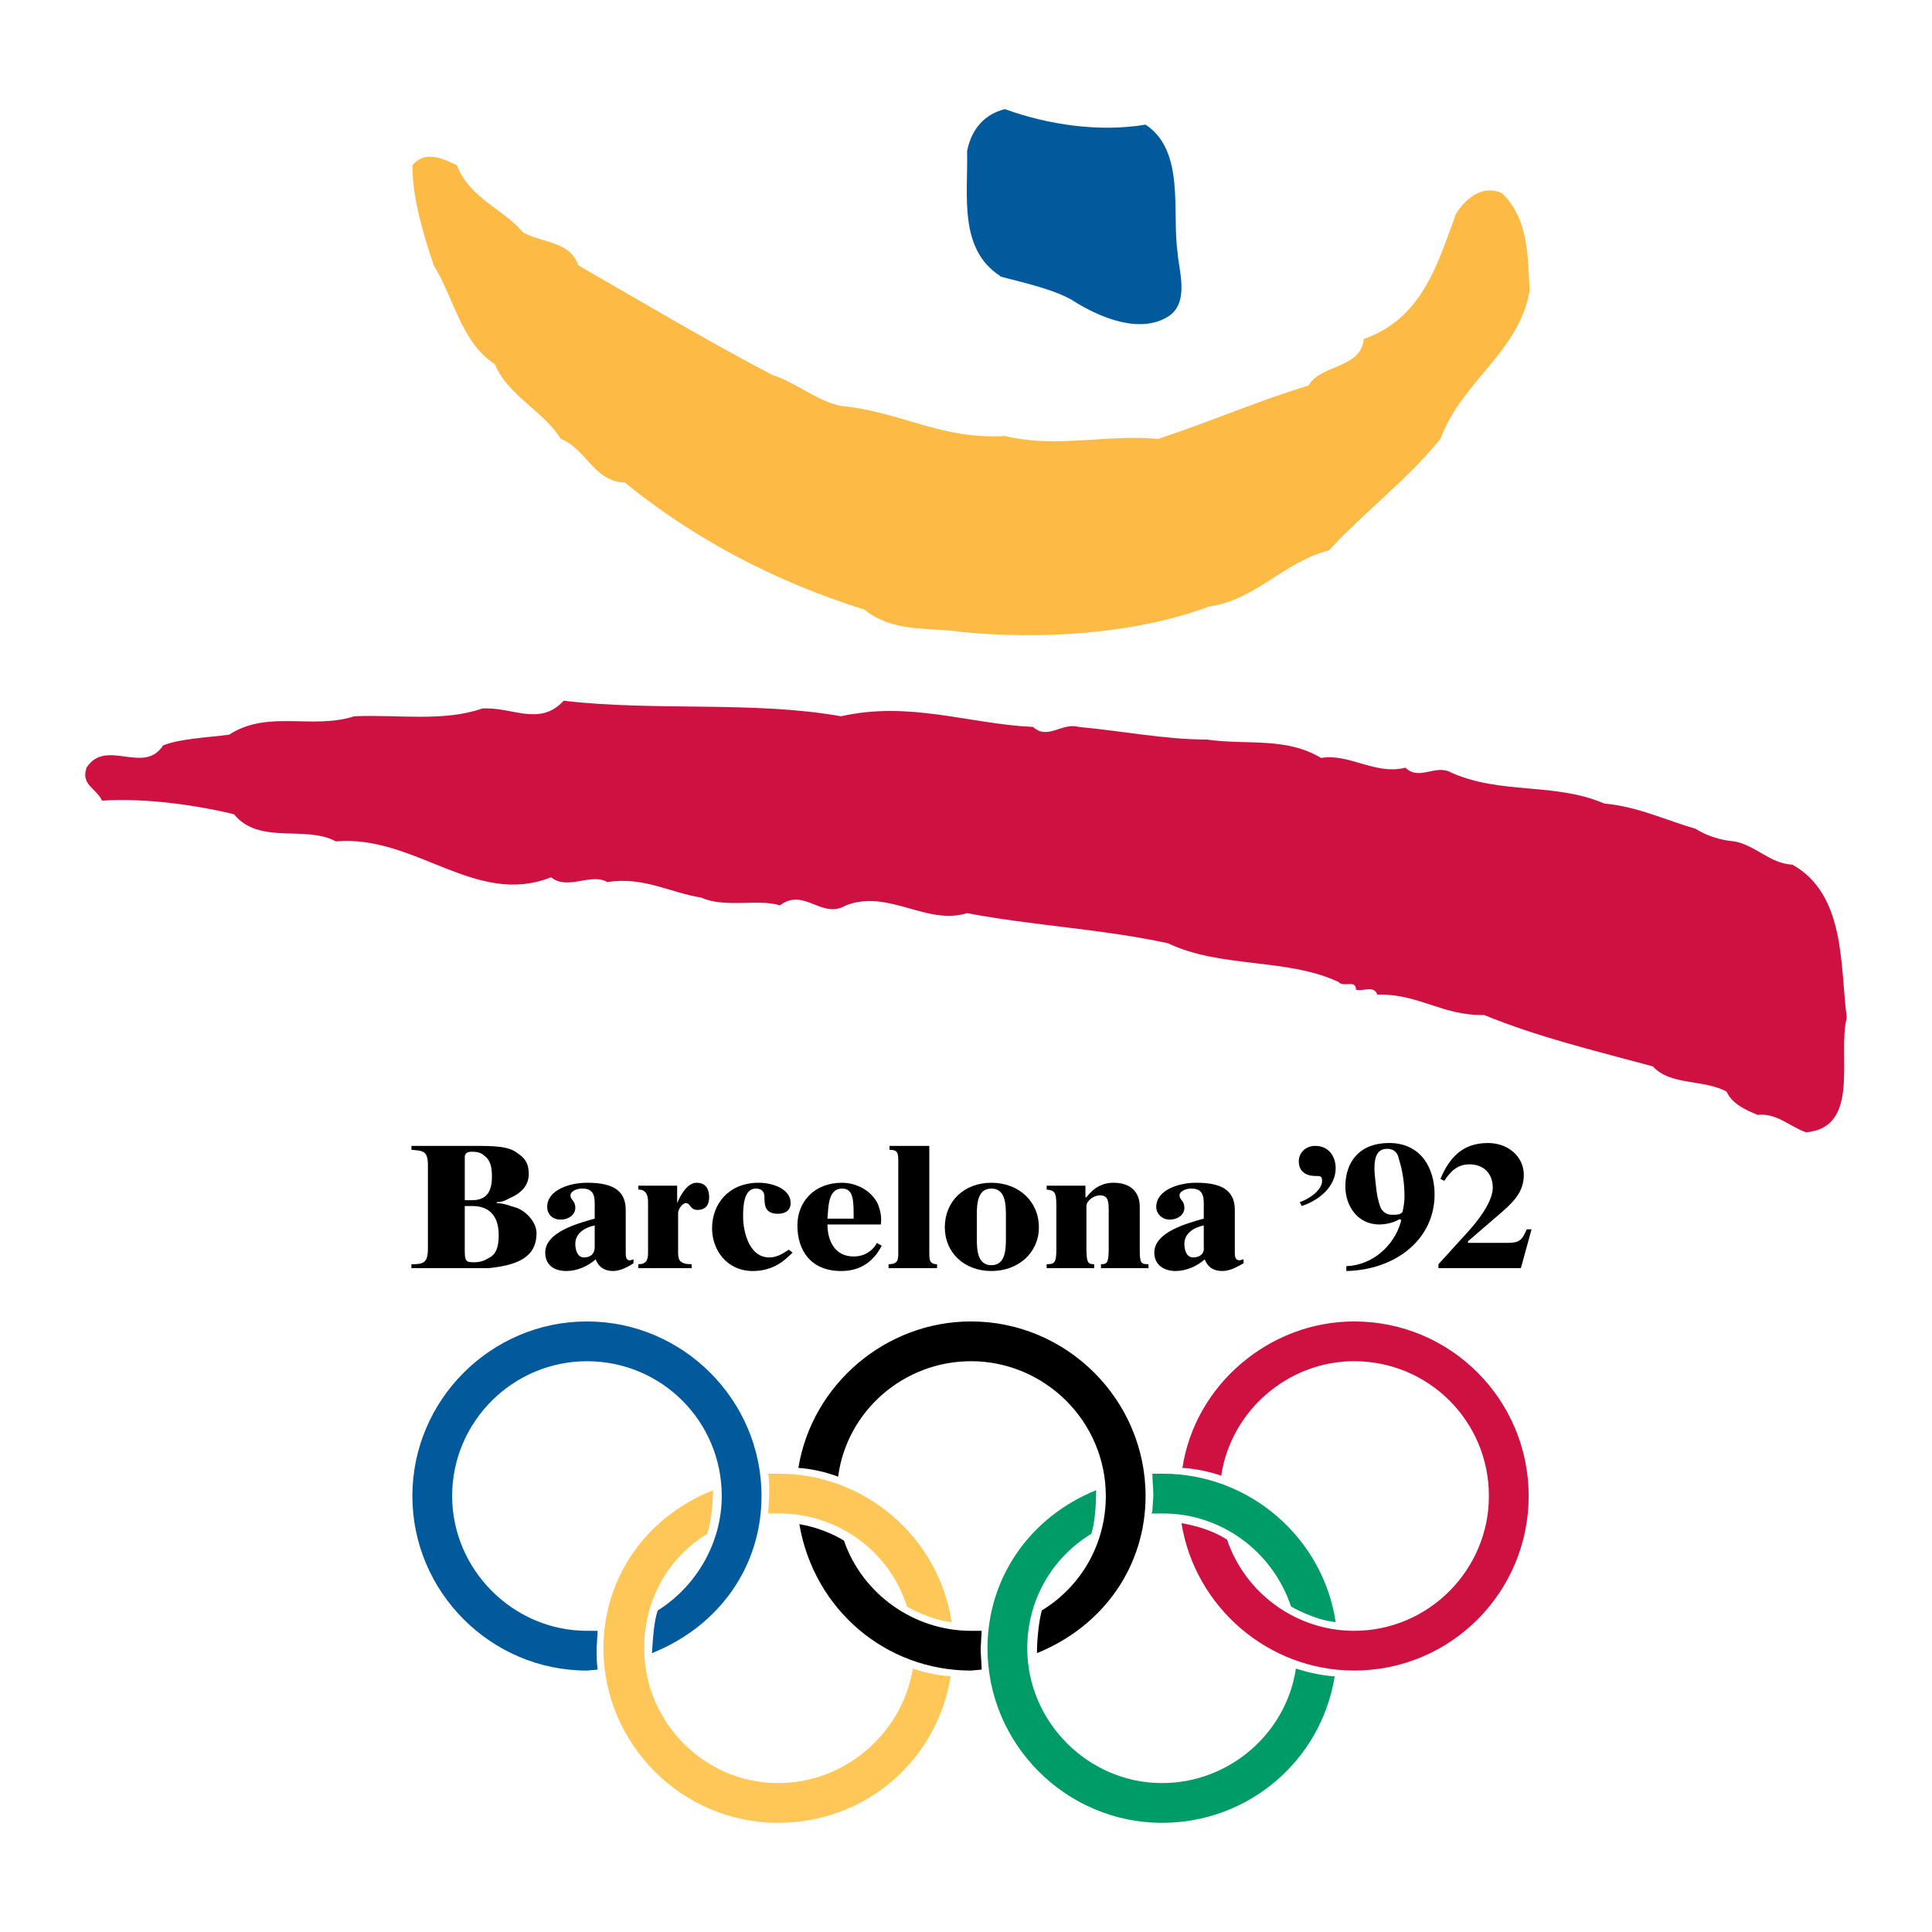 <?xml version="1.0" encoding="utf-8"?>
<!-- Generator: Adobe Illustrator 13.0.0, SVG Export Plug-In . SVG Version: 6.00 Build 14948)  -->
<!DOCTYPE svg PUBLIC "-//W3C//DTD SVG 1.0//EN" "http://www.w3.org/TR/2001/REC-SVG-20010904/DTD/svg10.dtd">
<svg version="1.0" id="Layer_1" xmlns="http://www.w3.org/2000/svg" xmlns:xlink="http://www.w3.org/1999/xlink" x="0px" y="0px"
	 width="192.756px" height="192.756px" viewBox="0 0 192.756 192.756" enable-background="new 0 0 192.756 192.756"
	 xml:space="preserve">
<g>
	<polygon fill-rule="evenodd" clip-rule="evenodd" fill="#FFFFFF" points="0,0 192.756,0 192.756,192.756 0,192.756 0,0 	"/>
	<path fill-rule="evenodd" clip-rule="evenodd" fill="#005A9C" d="M114.294,12.438c3.968,2.612,2.613,8.708,3.193,12.772
		c0.097,1.645,1.258,5.032-0.968,6.386c-2.806,1.742-6.773,0.097-9.386-1.548c-2.226-1.451-7.74-2.419-7.354-2.516
		c-4.161-2.709-3.193-8.031-3.29-12.482c0.484-2.322,1.839-3.677,3.773-4.161C104.521,12.438,109.649,13.212,114.294,12.438
		L114.294,12.438z"/>
	<path fill-rule="evenodd" clip-rule="evenodd" fill="#FDBA45" d="M52.174,23.179c1.838,1.064,4.741,0.871,5.515,3.29
		c5.902,3.387,12.869,7.547,19.352,10.934c2.419,0.774,4.451,2.613,6.87,3.096c5.999,0.581,9.966,3.387,16.352,3
		c5.226,1.258,9.967-0.194,15.288,0.29c5.032-1.645,9.87-3.773,14.998-5.322c1.161-2.129,5.226-1.645,5.516-4.645
		c5.806-2.032,7.354-7.451,9.192-12.482c0.968-1.548,2.709-3,4.645-2.032c2.612,2.613,2.516,6.193,2.709,9.676
		c-1.064,6.193-6.677,8.902-8.901,14.804c-3.29,4.064-7.354,7.063-11.128,11.127c-4.548,1.161-7.257,4.935-11.998,5.612
		c-7.548,2.806-17.03,3.29-24.674,2.516c-3.387-0.484-6.773,0.097-9.676-2.226c-8.999-2.806-17.126-7.16-23.9-12.676
		c-3.096-0.097-3.871-3.386-6.386-4.354c-1.645-2.709-5.322-4.354-6.58-7.451c-3.387-2.225-4.064-6.58-6.096-9.87
		c-1.064-3.193-2.128-6.676-2.128-9.966c1.258-1.548,3.096-0.677,4.451,0C46.852,19.792,50.239,20.856,52.174,23.179L52.174,23.179z
		"/>
	<path fill-rule="evenodd" clip-rule="evenodd" fill="#CE1141" d="M83.912,71.462c6.87-1.548,12.772,0.773,19.159,1.064
		c1.451,1.354,2.902-0.484,4.548,0c4.257,0.387,8.611,1.258,12.772,1.258c4.063,0.581,7.837-0.29,11.417,1.839
		c2.807-0.484,5.419,1.741,8.418,0.967c1.355,1.354,3-0.387,4.548,0.484c4.935,2.226,10.354,0.967,15.289,3.096
		c3.289,0.291,6.096,1.645,9.095,2.516c1.064,0.678,2.516,1.161,3.871,1.258c2.128,0.387,3.579,2.226,5.805,2.322
		c5.322,3,4.742,10.063,5.419,15.288c-0.968,3.676,1.451,10.934-4.063,11.418c-1.646-0.58-2.903-1.936-4.838-1.742
		c-1.161-0.484-2.517-1.064-3.097-2.322c-2.322-1.258-5.612-0.58-7.354-2.516c-5.709-1.549-11.418-2.902-16.837-5.129
		c-4.161,0.098-6.482-2.129-10.644-2.031c-0.387-0.969-1.354-0.291-2.129-0.484c0-1.064-1.258-0.193-1.741-0.773
		c-5.128-2.419-11.805-1.355-17.03-3.871c-6.773-1.452-13.449-1.742-20.029-3c-4.063,1.258-7.837-2.419-12.095-0.774
		c-2.419,1.451-4.161-1.839-6.58,0c-2.128-0.678-5.515,0.29-7.837-0.774c-3.096-0.484-5.806-2.129-9.386-1.548
		c-1.645-0.967-3.967,0.871-5.612-0.483c-7.547,3-13.547-4.258-21.481-3.58c-3-1.645-7.644,0.387-10.16-2.709
		c-3.58-0.871-8.709-1.645-13.16-1.354c-0.581-1.258-2.129-1.548-1.548-3.29c1.935-3,5.708,0.774,7.644-2.226
		c1.742-0.677,4.354-0.774,6.58-1.064c3.87-2.516,8.321-0.484,12.482-1.838c4.257-0.194,8.902,0.58,12.772-0.774
		c3-0.193,5.709,1.838,8.128-0.774C65.333,70.979,75.203,69.914,83.912,71.462L83.912,71.462z"/>
	<path fill-rule="evenodd" clip-rule="evenodd" d="M48.788,126.52c2.806-0.291,4.741-1.064,4.741-3.484
		c0-1.064-0.968-2.129-1.935-2.516c-0.678-0.193-1.354-0.484-2.032-0.484v-0.096c0.387,0,0.774-0.098,1.258-0.387
		c1.161-0.484,1.936-1.258,1.936-2.42c0-1.16-0.484-1.645-1.064-2.031c-0.871-0.775-2.516-0.775-4.354-0.775l-0.29,0.582
		c0.29,0,0.871,0,1.258,0.387c0.677,0.482,0.774,1.258,0.774,2.129c0,1.934-0.967,2.322-2.032,2.322h-0.677v-4.258
		c0-0.291,0.097-0.58,0.677-0.58l0.29-0.582h-6.29v0.389c1.162,0.096,1.645,0.096,1.645,1.547v8.322
		c0,1.451-0.483,1.547-1.645,1.547v0.389h5.516C47.046,126.52,48.11,126.52,48.788,126.52l-0.097-0.969
		c-0.291,0.193-0.774,0.387-1.355,0.387c-0.871,0-0.967-0.096-0.967-1.258v-4.354h0.774c1.354,0,2.613,0.678,2.613,2.902
		c0,1.064-0.194,1.936-1.064,2.322L48.788,126.52L48.788,126.52z"/>
	<path fill-rule="evenodd" clip-rule="evenodd" d="M59.334,124.391v-2.129c-0.968,0.193-1.936,0.773-1.936,1.838
		c0,0.58,0.194,1.355,0.871,1.355C58.851,125.455,59.334,125.164,59.334,124.391l3.096,0.58c0,0.291,0,0.773,0.387,0.773
		c0.193,0,0.29-0.096,0.387-0.096v0.387c-0.581,0.387-1.354,0.773-2.032,0.773c-0.871,0-1.451-0.387-1.742-1.16
		c-0.774,0.678-1.838,1.16-2.903,1.16c-1.354,0-2.128-0.678-2.128-1.838c0-2.031,3.193-2.902,4.935-3.387v-1.549
		c0-1.064-0.387-1.451-1.258-1.451c-0.581,0-1.161,0.291-1.161,0.678c0,0.484,0.483,0.484,0.483,1.258
		c0,0.678-0.677,1.162-1.451,1.162c-0.871,0-1.354-0.582-1.354-1.26c0-1.74,2.322-2.418,3.967-2.418c2.128,0,3.87,0.484,3.87,2.709
		v4.258L59.334,124.391L59.334,124.391z"/>
	<path fill-rule="evenodd" clip-rule="evenodd" d="M63.688,126.131c0.774,0,0.968-0.387,0.968-1.16v-5.031
		c0-1.064-0.484-1.258-0.968-1.258v-0.387h3.871v1.74l0,0c0.29-0.678,0.968-2.031,1.935-2.031c0.968,0,1.258,0.678,1.258,1.451
		c0,0.678-0.291,1.258-1.162,1.258c-0.774,0-0.677-0.678-1.161-0.678c-0.387,0-0.774,0.678-0.774,0.969v3.967
		c0,0.773,0.193,1.16,1.354,1.16v0.389h-5.322V126.131L63.688,126.131z"/>
	<path fill-rule="evenodd" clip-rule="evenodd" d="M79.074,124.971c-0.678,0.678-1.838,1.838-3.967,1.838
		c-2.613,0-4.064-2.129-4.064-4.258c0-2.418,1.645-4.547,4.645-4.547c1.354,0,3.193,0.58,3.193,2.031
		c0,0.678-0.484,1.064-1.258,1.064c-1.258,0-1.354-0.773-1.354-1.645c0-0.484-0.193-0.871-0.871-0.871
		c-1.258,0-1.258,2.033-1.258,2.807c0,1.451,0.581,4.064,2.612,4.064c0.678,0,1.258-0.291,1.936-0.775L79.074,124.971
		L79.074,124.971z"/>
	<path fill-rule="evenodd" clip-rule="evenodd" d="M84.008,118.584c1.161,0,1.161,1.162,1.161,3h-2.613
		C82.654,120.617,82.557,118.584,84.008,118.584v-0.58c-2.806,0-4.451,1.936-4.451,4.258c0,2.516,1.355,4.547,4.354,4.547
		c1.548,0,2.709-0.58,3.58-1.742c0.194-0.289,0.387-0.58,0.484-0.773l-0.484-0.291c-0.194,0.389-0.871,1.355-2.322,1.355
		c-1.935,0-2.613-1.645-2.613-3.193h5.322c0.097-0.678,0-1.258-0.29-2.031c-0.581-1.258-2.032-2.129-3.58-2.129V118.584
		L84.008,118.584z"/>
	<path fill-rule="evenodd" clip-rule="evenodd" d="M88.653,126.131c0.968,0,0.968-0.482,0.968-1.16v-9.193
		c0-0.773-0.097-1.062-0.871-1.062v-0.389h3.967v10.645c0,0.678,0,1.16,0.774,1.16v0.389h-4.838V126.131L88.653,126.131z"/>
	<path fill-rule="evenodd" clip-rule="evenodd" d="M98.909,118.584c-1.354,0-1.451,1.451-1.451,2.613v2.418
		c0,1.162,0.097,2.613,1.451,2.613s1.451-1.451,1.451-2.613v-2.418C100.36,120.035,100.264,118.584,98.909,118.584v-0.58
		c2.71,0,4.741,1.838,4.741,4.451c0,2.516-2.031,4.354-4.741,4.354c-2.709,0-4.645-1.838-4.645-4.354
		c0-2.613,1.936-4.451,4.645-4.451V118.584L98.909,118.584z"/>
	<path fill-rule="evenodd" clip-rule="evenodd" d="M104.425,126.131c0.774,0,0.968-0.096,0.968-1.547v-4.258
		c0-1.451-0.193-1.549-0.968-1.645v-0.387h3.87v1.16h0.097c0.388-0.484,1.161-1.451,2.71-1.451c1.645,0,2.612,0.871,2.612,2.418
		v4.162c0,1.451,0.097,1.547,0.871,1.547v0.389h-4.741v-0.389c0.58,0,0.773-0.096,0.773-1.547v-3.58c0-1.064,0-1.742-0.871-1.742
		c-0.677,0-1.354,0.58-1.354,1.064v4.258c0,1.451,0.194,1.547,0.774,1.547v0.389h-4.741V126.131L104.425,126.131z"/>
	<path fill-rule="evenodd" clip-rule="evenodd" d="M129.679,119.939c0.871-0.291,2.226-1.162,2.226-2.129
		c0-0.484-0.193-0.484-0.677-0.484c-0.968,0-1.646-0.484-1.646-1.451c0-0.871,0.678-1.549,1.646-1.549
		c1.354,0,2.032,1.064,2.032,2.227c0,1.838-1.646,3.193-3.387,3.773L129.679,119.939L129.679,119.939z"/>
	<path fill-rule="evenodd" clip-rule="evenodd" d="M138.388,114.617c-1.258,0-1.258,1.355-1.258,2.129
		c0,0.291,0.193,2.129,0.29,2.611c0.097,0.389,0.193,0.871,0.387,1.26c0.291,0.387,0.581,0.58,1.064,0.58
		c0.484,0,0.871,0,1.064-0.291c0.098-0.484,0.193-0.967,0.193-1.549c0-1.258-0.193-2.611-0.58-3.773
		C139.452,115.004,139.064,114.617,138.388,114.617l0.193-0.58c3.193,0,4.548,2.516,4.548,5.127c0,4.549-3.968,7.549-8.805,7.645
		v-0.482c2.612-0.098,4.74-2.033,5.418-4.355c0.097-0.289,0-0.387-0.193-0.289c-0.484,0.289-1.258,0.482-1.936,0.482
		c-2.226,0-3.387-1.936-3.387-3.773c0-2.516,1.452-4.354,4.354-4.354L138.388,114.617L138.388,114.617z"/>
	<path fill-rule="evenodd" clip-rule="evenodd" d="M143.516,126.131l2.903-3.191c0.968-1.064,2.516-3,2.516-4.451
		c0-1.355-0.871-2.322-2.322-2.322c-1.258,0-1.936,0.773-2.516,1.645l-0.387-0.193c0.87-2.033,2.128-3.58,4.741-3.58
		c2.031,0,3.58,1.354,3.58,3.193c0,1.838-1.259,2.902-2.613,4.062l-2.806,2.42c-0.193,0.096-0.193,0.289-0.097,0.289h3.773
		c1.258,0,1.548-0.193,2.032-1.354h0.483l-1.064,3.871h-8.225V126.131L143.516,126.131z"/>
	<path fill-rule="evenodd" clip-rule="evenodd" d="M120.1,124.391v-2.129c-0.968,0.193-1.935,0.773-1.935,1.838
		c0,0.58,0.193,1.355,0.87,1.355C119.616,125.455,120.196,125.164,120.1,124.391l3.097,0.58c0,0.291,0,0.773,0.484,0.773
		c0.097,0,0.192-0.096,0.387-0.096v0.387c-0.678,0.387-1.354,0.773-2.129,0.773c-0.871,0-1.451-0.387-1.742-1.16
		c-0.773,0.678-1.838,1.16-2.902,1.16c-1.258,0-2.129-0.678-2.129-1.838c0-2.031,3.193-2.902,4.935-3.387v-1.549
		c0-1.064-0.387-1.451-1.258-1.451c-0.58,0-1.161,0.291-1.161,0.678c0,0.484,0.484,0.484,0.484,1.258
		c0,0.678-0.678,1.162-1.452,1.162c-0.773,0-1.354-0.582-1.354-1.26c0-1.74,2.322-2.418,3.968-2.418c2.129,0,3.87,0.484,3.87,2.709
		v4.258L120.1,124.391L120.1,124.391z"/>
	<path fill-rule="evenodd" clip-rule="evenodd" fill="#FFC758" d="M94.942,161.836c-1.258-8.418-8.612-14.805-17.224-14.805h-0.968
		h-0.097c0.097,0.678,0.097,1.453,0.097,2.227l-0.097,1.451c0,0,0,0.193,0,0.291c0.097,0,0.774,0,0.774,0h0.29
		c5.902,0,11.031,3.773,12.772,9.287C90.491,160.287,92.813,161.643,94.942,161.836L94.942,161.836z"/>
	<path fill-rule="evenodd" clip-rule="evenodd" d="M97.941,162.707c-0.097,0-0.677,0-0.677,0h-0.387
		c-5.709,0-10.837-3.676-12.676-8.998c-1.258-0.775-2.806-1.355-4.451-1.646c1.451,8.516,8.611,14.611,17.126,14.611
		c0,0,0.967-0.096,1.064-0.096c0-0.678-0.097-1.355-0.097-2.129C97.845,164.449,97.941,162.805,97.941,162.707L97.941,162.707z"/>
	<path fill-rule="evenodd" clip-rule="evenodd" fill="#009C68" d="M116.036,147.031h-1.064l0,0c0,0.678,0.097,1.453,0.097,2.227
		l-0.097,1.451c0,0,0,0.193-0.097,0.291c0.193,0,0.774,0,0.774,0h0.387c5.806,0,10.934,3.773,12.772,9.287
		c0,0,2.322,1.355,4.451,1.549C132.002,153.418,124.647,147.031,116.036,147.031L116.036,147.031z"/>
	<path fill-rule="evenodd" clip-rule="evenodd" fill="#005A9C" d="M59.625,162.707c-0.193,0-0.677,0-0.677,0h-0.387
		c-7.354,0-13.45-6.096-13.45-13.449c0-7.451,6.096-13.449,13.45-13.449c7.451,0,13.449,5.998,13.449,13.449
		c0,4.645-2.516,8.998-6.386,11.418c-0.387,1.064-0.484,2.902-0.581,4.258c6.773-2.711,10.934-8.709,10.934-15.676
		c0-9.58-7.837-17.418-17.417-17.418c-9.58,0-17.417,7.838-17.417,17.418c0,9.578,7.837,17.416,17.417,17.416
		c0,0,0.967-0.096,1.064-0.096c-0.097-0.678-0.097-1.355-0.097-2.129C59.528,164.449,59.625,162.805,59.625,162.707L59.625,162.707z
		"/>
	<path fill-rule="evenodd" clip-rule="evenodd" fill="#FFC758" d="M77.622,177.898c-7.354,0-13.353-6.096-13.353-13.449
		c0-4.742,2.323-9,6.29-11.418c0.387-1.162,0.581-3,0.581-4.354c-6.773,2.709-10.934,8.805-10.934,15.771
		c0,9.578,7.837,17.416,17.417,17.416c8.708,0,15.869-6.191,17.224-14.611c-1.258-0.096-2.613-0.387-3.774-0.773
		C90.007,172.963,84.298,177.898,77.622,177.898L77.622,177.898z"/>
	<path fill-rule="evenodd" clip-rule="evenodd" d="M110.327,149.258c0,4.74-2.419,8.998-6.387,11.418
		c-0.29,1.064-0.483,2.902-0.483,4.258c6.677-2.711,10.837-8.709,10.837-15.676c0-9.58-7.837-17.418-17.417-17.418
		c-8.515,0-15.869,6.291-17.223,14.611c1.354,0.098,2.612,0.387,3.967,0.871c0.871-6.58,6.58-11.514,13.256-11.514
		C104.231,135.809,110.327,141.807,110.327,149.258L110.327,149.258z"/>
	<path fill-rule="evenodd" clip-rule="evenodd" fill="#009C68" d="M115.939,177.898c-7.354,0-13.45-6.096-13.45-13.449
		c0-4.742,2.419-9,6.387-11.418c0.387-1.162,0.483-3,0.483-4.354c-6.676,2.709-10.837,8.805-10.837,15.771
		c0,9.578,7.838,17.416,17.417,17.416c8.611,0,15.868-6.191,17.224-14.611c-1.355-0.096-2.613-0.387-3.871-0.773
		C128.324,172.963,122.616,177.898,115.939,177.898L115.939,177.898z"/>
	<path fill-rule="evenodd" clip-rule="evenodd" fill="#CE1141" d="M135.098,131.84c-8.418,0-15.869,6.291-17.127,14.611
		c1.452,0.098,2.71,0.387,3.871,0.773c0.968-6.482,6.676-11.416,13.256-11.416c7.451,0,13.45,5.998,13.45,13.449
		c0,7.354-5.999,13.449-13.45,13.449c-5.709,0-10.837-3.676-12.676-9.096c-1.354-0.871-2.902-1.354-4.547-1.645
		c1.354,8.418,8.708,14.707,17.223,14.707c9.676,0,17.417-7.838,17.417-17.416C152.515,139.678,144.773,131.84,135.098,131.84
		L135.098,131.84z"/>
</g>
</svg>
